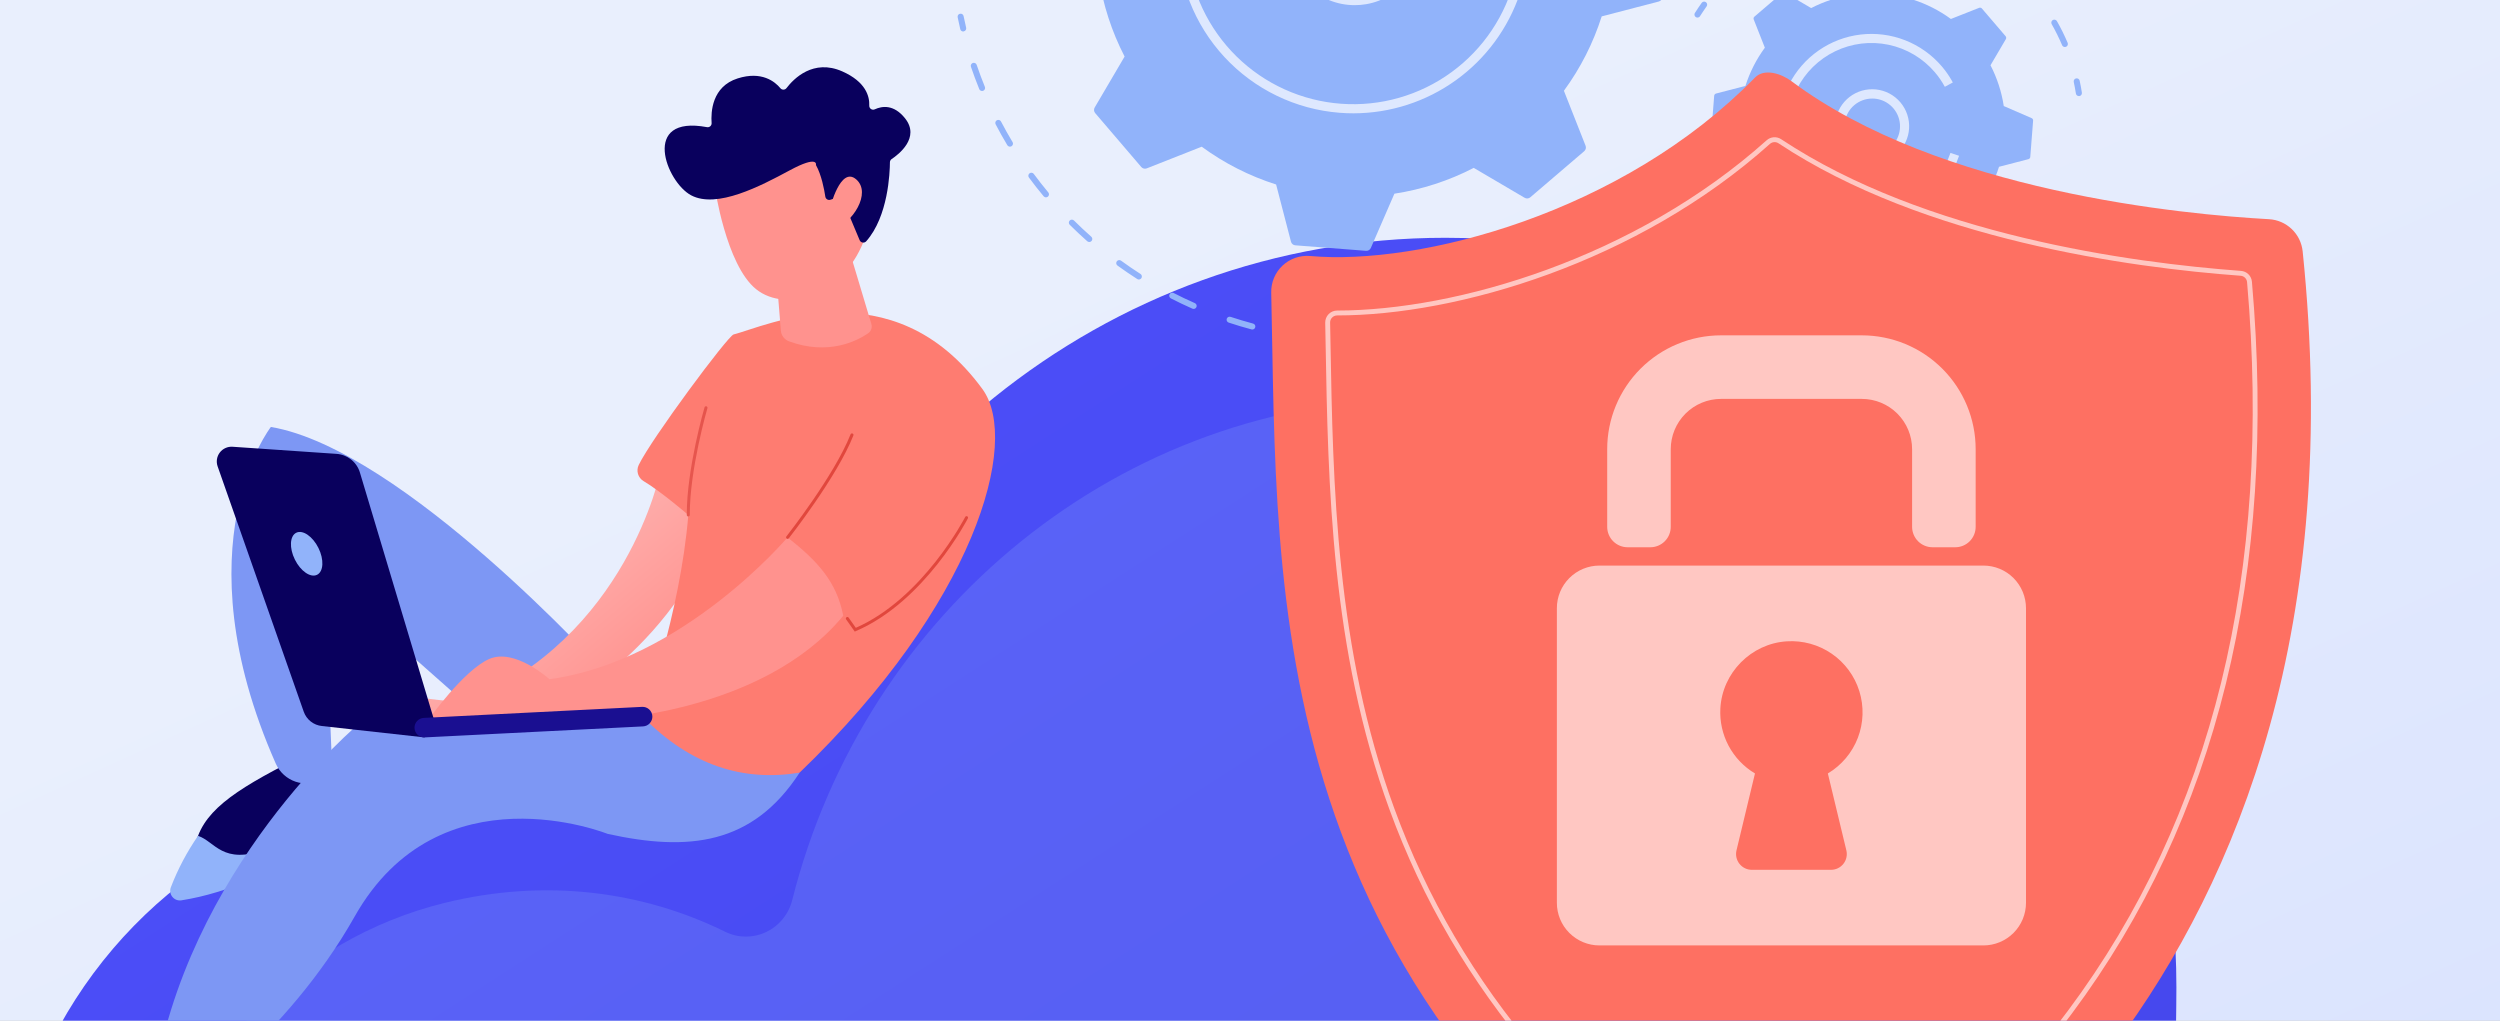 <?xml version="1.0" encoding="UTF-8"?>
<svg xmlns="http://www.w3.org/2000/svg" width="436" height="178" viewBox="0 0 436 178" fill="none">
  <rect x="0" y="0" width="436" height="178" fill="#333333" stroke="none"/>
  <g clip-path="url(#clip0)">
    <rect width="436" height="178" fill="white"></rect>
    <rect width="436" height="178" fill="url(#paint0_linear)"></rect>
    <path d="M2.403 199.745C9.315 170.248 31.913 147.094 60.681 140.011C80.46 135.142 99.437 137.756 115.477 145.652C120.804 148.269 127.118 145.308 128.592 139.449C142.771 83.099 192.671 41.47 252.059 41.47C322.477 41.47 379.563 100.002 379.563 172.204C379.563 174.12 379.525 176.739 379.493 179.255C379.742 184.655 382.041 186.948 385.474 187.523C413.063 190.467 434.745 213.789 435.949 242.553C437.331 275.579 411.113 302.942 378.872 302.942H80.648C29.595 302.93 -10.376 254.293 2.403 199.745Z" fill="url(#paint1_linear)"></path>
    <path opacity="0.21" d="M25.5 210.799C31.671 184.462 51.848 163.789 77.536 157.466C95.196 153.117 112.139 155.451 126.46 162.494C131.209 164.831 136.853 162.181 138.17 156.955C150.83 106.643 195.384 69.474 248.409 69.474C311.284 69.474 362.255 121.735 362.255 186.202C362.255 187.913 362.221 190.251 362.191 192.493C362.414 197.315 364.468 199.361 367.531 199.875C392.166 202.505 411.525 223.327 412.6 249.009C413.833 278.499 390.425 302.93 361.638 302.93H95.362C49.779 302.93 14.089 259.503 25.5 210.799Z" fill="#91B3FA"></path>
    <path d="M298.428 23.544C298.339 23.545 298.251 23.522 298.173 23.479C298.051 23.411 297.96 23.297 297.922 23.162C297.883 23.028 297.9 22.884 297.968 22.761C298.308 22.15 298.638 21.535 298.956 20.915C299.021 20.79 299.132 20.696 299.265 20.654C299.399 20.611 299.544 20.623 299.669 20.687C299.793 20.751 299.887 20.862 299.93 20.996C299.973 21.13 299.961 21.275 299.897 21.399C299.573 22.026 299.238 22.653 298.892 23.28C298.846 23.361 298.778 23.429 298.696 23.476C298.615 23.522 298.522 23.546 298.428 23.544V23.544Z" fill="#91B3FA"></path>
    <path d="M236.715 59.868C236.401 59.868 236.088 59.868 235.774 59.868C235.639 59.861 235.512 59.802 235.42 59.704C235.327 59.605 235.275 59.476 235.275 59.34C235.275 59.205 235.327 59.075 235.42 58.977C235.512 58.879 235.639 58.821 235.774 58.813V58.813C237.139 58.832 238.517 58.813 239.878 58.747C240.018 58.743 240.153 58.793 240.256 58.887C240.36 58.981 240.422 59.111 240.43 59.25C240.436 59.39 240.386 59.527 240.292 59.63C240.198 59.733 240.067 59.795 239.927 59.802C238.875 59.844 237.788 59.868 236.715 59.868ZM229.08 59.459H229.022C227.645 59.302 226.255 59.117 224.895 58.89C224.824 58.882 224.755 58.859 224.693 58.823C224.631 58.788 224.577 58.74 224.534 58.683C224.491 58.625 224.46 58.56 224.443 58.491C224.426 58.421 224.424 58.349 224.436 58.279C224.447 58.208 224.473 58.141 224.512 58.08C224.551 58.02 224.601 57.968 224.66 57.928C224.719 57.888 224.786 57.861 224.856 57.847C224.926 57.834 224.999 57.834 225.069 57.849C226.41 58.074 227.778 58.263 229.143 58.409C229.277 58.424 229.4 58.489 229.488 58.592C229.575 58.694 229.62 58.827 229.613 58.961C229.606 59.096 229.547 59.223 229.45 59.316C229.352 59.409 229.223 59.461 229.088 59.462L229.08 59.459ZM246.615 59.175C246.482 59.173 246.356 59.122 246.259 59.031C246.163 58.94 246.105 58.816 246.095 58.684C246.086 58.552 246.127 58.421 246.209 58.318C246.292 58.214 246.41 58.146 246.541 58.125C247.892 57.936 249.254 57.702 250.589 57.434C250.658 57.417 250.73 57.414 250.801 57.425C250.871 57.436 250.939 57.462 250.999 57.5C251.06 57.538 251.112 57.588 251.152 57.647C251.193 57.706 251.221 57.772 251.235 57.842C251.249 57.912 251.249 57.984 251.234 58.054C251.22 58.124 251.191 58.19 251.15 58.249C251.109 58.307 251.057 58.357 250.996 58.395C250.935 58.433 250.868 58.458 250.797 58.468C249.442 58.741 248.06 58.978 246.689 59.17L246.615 59.175ZM218.409 57.47C218.363 57.47 218.317 57.464 218.272 57.452C216.934 57.096 215.591 56.695 214.28 56.259C214.214 56.237 214.153 56.203 214.101 56.158C214.048 56.112 214.005 56.057 213.974 55.995C213.943 55.934 213.924 55.866 213.919 55.797C213.914 55.728 213.923 55.659 213.944 55.593C213.966 55.527 214 55.466 214.046 55.414C214.091 55.362 214.146 55.319 214.208 55.287C214.27 55.256 214.337 55.238 214.406 55.233C214.475 55.227 214.545 55.236 214.61 55.258C215.905 55.685 217.227 56.082 218.543 56.433C218.666 56.467 218.773 56.544 218.844 56.65C218.914 56.756 218.944 56.884 218.928 57.01C218.911 57.137 218.85 57.253 218.754 57.337C218.659 57.422 218.536 57.469 218.409 57.47V57.47ZM257.205 56.843C257.078 56.844 256.956 56.798 256.86 56.716C256.764 56.634 256.701 56.52 256.682 56.395C256.663 56.27 256.689 56.142 256.756 56.035C256.824 55.928 256.927 55.848 257.048 55.811C258.356 55.416 259.665 54.976 260.942 54.505C261.072 54.463 261.214 54.472 261.337 54.532C261.46 54.591 261.555 54.696 261.603 54.824C261.65 54.953 261.646 55.095 261.591 55.22C261.535 55.345 261.434 55.444 261.307 55.496C260.011 55.966 258.681 56.419 257.355 56.822C257.308 56.833 257.26 56.839 257.211 56.837L257.205 56.843ZM208.173 53.877C208.1 53.877 208.027 53.862 207.96 53.833C206.692 53.274 205.426 52.671 204.199 52.041C204.074 51.977 203.98 51.866 203.937 51.732C203.894 51.599 203.906 51.454 203.97 51.329C204.034 51.205 204.145 51.11 204.279 51.068C204.412 51.025 204.557 51.036 204.682 51.1C205.89 51.727 207.137 52.315 208.386 52.865C208.497 52.914 208.587 52.999 208.642 53.107C208.697 53.215 208.713 53.338 208.689 53.456C208.664 53.575 208.599 53.681 208.505 53.757C208.411 53.834 208.294 53.875 208.173 53.876V53.877ZM267.315 52.904C267.196 52.904 267.08 52.863 266.987 52.788C266.894 52.714 266.829 52.61 266.803 52.493C266.776 52.377 266.79 52.255 266.841 52.148C266.893 52.04 266.979 51.953 267.086 51.901C268.313 51.31 269.539 50.674 270.731 50.01C270.854 49.942 270.998 49.925 271.133 49.963C271.267 50.002 271.381 50.092 271.45 50.214C271.518 50.337 271.535 50.481 271.496 50.616C271.458 50.751 271.368 50.865 271.245 50.933C270.034 51.606 268.79 52.252 267.542 52.852C267.473 52.884 267.397 52.899 267.321 52.898L267.315 52.904ZM198.617 48.748C198.516 48.749 198.417 48.719 198.332 48.664C197.168 47.918 196.01 47.127 194.885 46.313C194.829 46.272 194.781 46.22 194.745 46.161C194.709 46.101 194.685 46.035 194.675 45.967C194.664 45.898 194.667 45.828 194.684 45.76C194.7 45.693 194.73 45.629 194.771 45.573C194.812 45.517 194.864 45.469 194.924 45.433C194.983 45.397 195.049 45.373 195.118 45.363C195.187 45.352 195.257 45.355 195.324 45.372C195.392 45.388 195.456 45.418 195.512 45.459C196.608 46.261 197.751 47.04 198.899 47.777C198.995 47.839 199.068 47.93 199.108 48.036C199.147 48.143 199.151 48.26 199.119 48.369C199.087 48.478 199.021 48.574 198.93 48.642C198.839 48.711 198.728 48.748 198.614 48.748H198.617ZM276.697 47.451C276.584 47.451 276.475 47.415 276.384 47.348C276.293 47.282 276.226 47.188 276.193 47.08C276.159 46.973 276.161 46.858 276.197 46.751C276.234 46.645 276.303 46.553 276.396 46.489C277.518 45.715 278.634 44.897 279.709 44.058C279.818 43.971 279.958 43.931 280.098 43.946C280.237 43.962 280.365 44.032 280.452 44.142C280.54 44.252 280.58 44.392 280.564 44.531C280.548 44.671 280.478 44.798 280.368 44.886C279.271 45.736 278.146 46.567 277.007 47.354C276.917 47.414 276.811 47.446 276.703 47.445L276.697 47.451ZM189.968 42.206C189.839 42.206 189.715 42.159 189.618 42.074C188.585 41.159 187.564 40.194 186.58 39.222C186.526 39.175 186.484 39.116 186.454 39.051C186.424 38.986 186.407 38.916 186.405 38.844C186.403 38.773 186.416 38.702 186.442 38.635C186.469 38.569 186.509 38.508 186.559 38.458C186.61 38.407 186.67 38.367 186.736 38.34C186.803 38.314 186.874 38.301 186.945 38.302C187.017 38.304 187.087 38.32 187.152 38.35C187.217 38.379 187.276 38.422 187.324 38.475C188.292 39.437 189.3 40.384 190.319 41.283C190.399 41.354 190.455 41.448 190.481 41.552C190.506 41.656 190.5 41.766 190.461 41.866C190.423 41.966 190.356 42.052 190.268 42.113C190.179 42.174 190.075 42.206 189.968 42.206V42.206ZM285.137 40.623C285.031 40.624 284.927 40.592 284.84 40.533C284.752 40.473 284.684 40.389 284.645 40.291C284.606 40.193 284.597 40.085 284.62 39.981C284.643 39.878 284.696 39.784 284.773 39.711C285.767 38.771 286.744 37.798 287.678 36.809C287.776 36.714 287.906 36.66 288.043 36.659C288.179 36.657 288.311 36.709 288.41 36.803C288.509 36.896 288.568 37.024 288.575 37.161C288.582 37.297 288.536 37.43 288.446 37.533C287.497 38.538 286.505 39.528 285.499 40.479C285.401 40.568 285.274 40.617 285.143 40.617L285.137 40.623ZM182.413 34.418C182.335 34.418 182.259 34.401 182.189 34.367C182.119 34.334 182.057 34.286 182.007 34.227C181.123 33.166 180.258 32.063 179.434 30.949C179.356 30.836 179.326 30.697 179.348 30.562C179.371 30.427 179.445 30.306 179.556 30.225C179.666 30.143 179.803 30.108 179.939 30.126C180.075 30.144 180.198 30.214 180.283 30.322C181.095 31.419 181.948 32.506 182.819 33.553C182.883 33.63 182.923 33.724 182.936 33.823C182.949 33.923 182.933 34.024 182.89 34.114C182.848 34.205 182.78 34.282 182.696 34.335C182.611 34.389 182.513 34.418 182.413 34.418V34.418ZM292.437 32.6C292.32 32.601 292.207 32.561 292.115 32.489C292.06 32.447 292.014 32.394 291.98 32.333C291.945 32.273 291.923 32.206 291.915 32.138C291.906 32.069 291.911 31.999 291.93 31.932C291.948 31.865 291.98 31.803 292.022 31.748C292.862 30.668 293.678 29.554 294.448 28.437C294.53 28.329 294.65 28.257 294.784 28.235C294.918 28.214 295.055 28.244 295.167 28.321C295.279 28.398 295.357 28.515 295.385 28.647C295.413 28.78 295.389 28.918 295.318 29.034C294.534 30.17 293.708 31.301 292.854 32.397C292.805 32.458 292.742 32.508 292.671 32.542C292.6 32.576 292.522 32.594 292.444 32.594L292.437 32.6ZM176.128 25.574C176.036 25.574 175.947 25.55 175.867 25.505C175.788 25.46 175.722 25.395 175.675 25.317C174.96 24.126 174.274 22.904 173.638 21.681C173.573 21.557 173.561 21.412 173.603 21.278C173.646 21.144 173.739 21.032 173.864 20.968C173.989 20.903 174.134 20.89 174.268 20.933C174.402 20.976 174.513 21.069 174.578 21.194C175.205 22.396 175.883 23.601 176.587 24.775C176.635 24.855 176.661 24.946 176.663 25.039C176.664 25.133 176.641 25.225 176.595 25.306C176.549 25.388 176.482 25.455 176.401 25.502C176.321 25.549 176.229 25.574 176.136 25.574H176.128ZM171.27 15.868C171.165 15.868 171.062 15.836 170.975 15.777C170.888 15.718 170.82 15.635 170.781 15.537C170.259 14.252 169.77 12.939 169.327 11.632C169.288 11.501 169.301 11.36 169.364 11.238C169.426 11.117 169.534 11.024 169.663 10.98C169.793 10.937 169.935 10.945 170.058 11.003C170.182 11.062 170.278 11.166 170.327 11.294C170.762 12.58 171.245 13.875 171.759 15.141C171.791 15.221 171.804 15.308 171.795 15.394C171.786 15.48 171.756 15.562 171.708 15.634C171.66 15.706 171.594 15.765 171.518 15.806C171.442 15.846 171.357 15.868 171.27 15.868V15.868Z" fill="#91B3FA"></path>
    <path d="M167.984 5.494C167.865 5.494 167.75 5.454 167.656 5.381C167.563 5.307 167.497 5.204 167.47 5.088C167.309 4.397 167.158 3.705 167.015 3.012C166.988 2.875 167.015 2.733 167.092 2.616C167.17 2.5 167.29 2.419 167.427 2.391C167.564 2.363 167.706 2.391 167.823 2.468C167.939 2.545 168.02 2.665 168.048 2.802C168.187 3.485 168.337 4.164 168.498 4.839C168.527 4.974 168.502 5.115 168.429 5.233C168.355 5.35 168.239 5.433 168.104 5.466C168.065 5.479 168.025 5.489 167.984 5.494Z" fill="#91B3FA"></path>
    <path d="M290.897 -12.821C290.911 -12.997 290.87 -13.173 290.779 -13.324C290.687 -13.475 290.551 -13.594 290.389 -13.664L280.933 -17.773C280.194 -22.6 278.673 -27.274 276.429 -31.611L281.649 -40.496C281.738 -40.648 281.777 -40.824 281.762 -41C281.746 -41.175 281.676 -41.342 281.561 -41.475L273.522 -50.877C273.408 -51.011 273.254 -51.106 273.083 -51.149C272.912 -51.191 272.732 -51.179 272.568 -51.114L262.975 -47.331C259.038 -50.22 254.656 -52.447 250.001 -53.924L247.408 -63.903C247.363 -64.072 247.266 -64.224 247.131 -64.336C246.996 -64.448 246.829 -64.516 246.654 -64.529L234.323 -65.49C234.148 -65.504 233.972 -65.462 233.821 -65.371C233.67 -65.281 233.551 -65.145 233.48 -64.984L229.372 -55.527C224.546 -54.787 219.872 -53.266 215.535 -51.023L206.65 -56.243C206.498 -56.332 206.321 -56.371 206.146 -56.355C205.97 -56.34 205.803 -56.27 205.669 -56.155L196.267 -48.116C196.133 -48.002 196.037 -47.848 195.995 -47.677C195.952 -47.505 195.964 -47.325 196.029 -47.16L199.824 -37.58C196.936 -33.643 194.71 -29.261 193.233 -24.607L183.253 -22.013C183.083 -21.968 182.932 -21.87 182.82 -21.735C182.707 -21.6 182.64 -21.433 182.626 -21.258L181.666 -8.929C181.652 -8.753 181.693 -8.577 181.784 -8.426C181.875 -8.275 182.011 -8.156 182.173 -8.086L191.63 -3.977C192.369 0.85 193.89 5.524 196.132 9.861L190.914 18.746C190.825 18.898 190.785 19.074 190.8 19.25C190.816 19.425 190.886 19.592 191 19.726L199.041 29.128C199.155 29.262 199.309 29.357 199.48 29.399C199.651 29.441 199.831 29.429 199.995 29.364L209.58 25.585C213.518 28.473 217.9 30.699 222.554 32.177L225.149 42.156C225.193 42.326 225.29 42.477 225.425 42.59C225.56 42.702 225.727 42.77 225.902 42.783L238.233 43.743C238.409 43.757 238.584 43.716 238.736 43.625C238.887 43.534 239.006 43.399 239.076 43.237L243.183 33.78C248.01 33.042 252.683 31.522 257.02 29.278L265.905 34.498C266.057 34.587 266.233 34.626 266.409 34.61C266.584 34.594 266.75 34.525 266.884 34.41L276.286 26.371C276.42 26.257 276.515 26.103 276.558 25.932C276.6 25.761 276.589 25.581 276.525 25.417L272.745 15.83C275.632 11.892 277.858 7.511 279.336 2.857L289.3 0.263C289.47 0.218 289.622 0.121 289.734 -0.015C289.846 -0.15 289.914 -0.317 289.927 -0.492L290.897 -12.821Z" fill="#91B3FA"></path>
    <path opacity="0.7" d="M236.251 0.901C233.21 0.898 230.288 -0.279 228.094 -2.385C225.901 -4.491 224.605 -7.362 224.478 -10.4C224.351 -13.439 225.402 -16.408 227.412 -18.69C229.422 -20.972 232.235 -22.389 235.265 -22.646C238.295 -22.904 241.307 -21.981 243.673 -20.07C246.038 -18.16 247.575 -15.41 247.962 -12.394C248.349 -9.378 247.556 -6.329 245.748 -3.884C243.941 -1.438 241.259 0.215 238.263 0.73C237.598 0.844 236.925 0.901 236.251 0.901V0.901ZM236.298 -21.068C235.714 -21.068 235.132 -21.018 234.557 -20.919C232.232 -20.521 230.118 -19.329 228.574 -17.547C227.029 -15.764 226.151 -13.501 226.089 -11.143C226.026 -8.786 226.783 -6.479 228.23 -4.617C229.677 -2.755 231.725 -1.453 234.025 -0.931C236.326 -0.41 238.735 -0.702 240.844 -1.759C242.953 -2.815 244.63 -4.57 245.589 -6.724C246.549 -8.878 246.732 -11.299 246.108 -13.573C245.483 -15.847 244.089 -17.834 242.163 -19.196C240.45 -20.414 238.4 -21.069 236.298 -21.068V-21.068Z" fill="white"></path>
    <path opacity="0.7" d="M236.064 19.763C235.256 19.763 234.447 19.732 233.635 19.669C225.954 19.07 218.781 15.599 213.544 9.948C208.307 4.297 205.391 -3.119 205.377 -10.823C205.377 -11.63 205.409 -12.44 205.473 -13.254C205.995 -19.845 208.635 -26.091 212.999 -31.059C217.363 -36.026 223.216 -39.45 229.685 -40.817C236.154 -42.185 242.892 -41.424 248.893 -38.647C254.894 -35.871 259.836 -31.228 262.982 -25.412L261.59 -24.66C260.606 -26.479 259.431 -28.188 258.086 -29.759C254.351 -34.124 249.405 -37.284 243.874 -38.838C238.343 -40.393 232.476 -40.272 227.013 -38.493C221.55 -36.713 216.738 -33.353 213.185 -28.839C209.631 -24.324 207.496 -18.858 207.049 -13.13C206.989 -12.359 206.96 -11.591 206.96 -10.826C206.973 -3.938 209.434 2.721 213.901 7.963C218.369 13.206 224.554 16.691 231.353 17.796C238.152 18.902 245.122 17.556 251.021 13.999C256.92 10.442 261.363 4.906 263.558 -1.623L265.06 -1.12C263.017 4.954 259.122 10.235 253.922 13.981C248.722 17.727 242.479 19.749 236.07 19.763H236.064Z" fill="white"></path>
    <path d="M357.935 40.862C357.842 40.861 357.751 40.836 357.671 40.789C357.591 40.743 357.524 40.675 357.478 40.595C357.432 40.514 357.408 40.422 357.409 40.33C357.41 40.237 357.435 40.146 357.482 40.066C357.836 39.467 358.176 38.856 358.49 38.248C358.522 38.186 358.565 38.131 358.618 38.086C358.671 38.041 358.733 38.008 358.799 37.986C358.865 37.965 358.934 37.957 359.004 37.963C359.073 37.969 359.14 37.988 359.202 38.02C359.264 38.052 359.319 38.095 359.363 38.148C359.408 38.201 359.442 38.263 359.463 38.329C359.485 38.395 359.493 38.465 359.487 38.534C359.481 38.603 359.462 38.67 359.43 38.732C359.107 39.359 358.759 39.986 358.393 40.603C358.346 40.683 358.279 40.749 358.199 40.794C358.118 40.84 358.027 40.863 357.935 40.862V40.862Z" fill="#91B3FA"></path>
    <path d="M323.884 58.519H323.842C322.408 58.405 320.982 58.209 319.57 57.931C319.437 57.9 319.32 57.819 319.245 57.704C319.171 57.589 319.144 57.449 319.17 57.314C319.197 57.18 319.275 57.061 319.387 56.983C319.5 56.904 319.639 56.873 319.774 56.895C321.145 57.166 322.531 57.357 323.925 57.467C324.058 57.481 324.181 57.545 324.269 57.647C324.356 57.748 324.402 57.879 324.397 58.013C324.392 58.147 324.336 58.273 324.241 58.368C324.146 58.462 324.018 58.516 323.884 58.52V58.519ZM330.779 58.407C330.644 58.407 330.514 58.356 330.416 58.263C330.318 58.17 330.259 58.043 330.251 57.908C330.244 57.773 330.288 57.641 330.376 57.538C330.463 57.435 330.587 57.369 330.721 57.354C332.111 57.199 333.49 56.963 334.852 56.648C334.919 56.632 334.989 56.63 335.057 56.641C335.125 56.652 335.191 56.677 335.25 56.714C335.308 56.75 335.359 56.798 335.399 56.854C335.44 56.911 335.468 56.974 335.484 57.042C335.5 57.109 335.502 57.179 335.491 57.247C335.479 57.315 335.455 57.381 335.418 57.44C335.381 57.498 335.334 57.549 335.277 57.589C335.221 57.63 335.157 57.658 335.09 57.674C333.688 57.999 332.269 58.243 330.839 58.404L330.779 58.407ZM313.055 55.963C312.987 55.963 312.919 55.95 312.856 55.925C311.523 55.383 310.223 54.763 308.963 54.068C308.903 54.035 308.849 53.99 308.806 53.936C308.763 53.882 308.731 53.82 308.711 53.754C308.692 53.687 308.686 53.618 308.694 53.549C308.701 53.48 308.722 53.414 308.756 53.353C308.789 53.292 308.834 53.239 308.888 53.196C308.942 53.153 309.004 53.12 309.07 53.101C309.137 53.082 309.206 53.076 309.275 53.083C309.344 53.091 309.41 53.112 309.471 53.145C310.696 53.819 311.959 54.421 313.254 54.947C313.368 54.993 313.462 55.077 313.521 55.185C313.579 55.292 313.599 55.417 313.575 55.538C313.551 55.658 313.487 55.766 313.392 55.844C313.297 55.922 313.177 55.964 313.055 55.963V55.963ZM341.515 55.493C341.394 55.492 341.277 55.451 341.184 55.375C341.09 55.299 341.025 55.193 341 55.075C340.975 54.957 340.99 54.834 341.045 54.727C341.099 54.619 341.189 54.533 341.298 54.484C342.575 53.913 343.816 53.268 345.017 52.551C345.137 52.488 345.276 52.473 345.406 52.509C345.537 52.546 345.648 52.631 345.718 52.747C345.787 52.864 345.809 53.002 345.779 53.134C345.75 53.266 345.67 53.382 345.558 53.457C344.321 54.195 343.043 54.859 341.729 55.447C341.663 55.475 341.592 55.49 341.519 55.49L341.515 55.493ZM303.523 50.242C303.399 50.241 303.28 50.198 303.186 50.119C302.081 49.197 301.032 48.212 300.042 47.167C299.946 47.066 299.894 46.93 299.898 46.791C299.901 46.651 299.96 46.518 300.062 46.422C300.163 46.326 300.299 46.274 300.438 46.278C300.578 46.281 300.711 46.34 300.807 46.442C301.769 47.456 302.789 48.413 303.861 49.309C303.947 49.378 304.009 49.472 304.039 49.578C304.069 49.684 304.065 49.797 304.028 49.9C303.991 50.004 303.922 50.093 303.831 50.156C303.741 50.218 303.633 50.251 303.523 50.249V50.242ZM350.846 49.446C350.739 49.446 350.635 49.413 350.547 49.353C350.459 49.292 350.391 49.207 350.353 49.107C350.315 49.007 350.308 48.898 350.334 48.794C350.359 48.69 350.415 48.597 350.495 48.526L350.809 48.245C351.738 47.397 352.623 46.501 353.46 45.561C353.555 45.467 353.683 45.413 353.817 45.41C353.951 45.406 354.081 45.454 354.181 45.543C354.281 45.633 354.343 45.757 354.354 45.89C354.366 46.023 354.326 46.156 354.243 46.261C353.382 47.229 352.472 48.152 351.515 49.026L351.202 49.312C351.106 49.397 350.982 49.443 350.854 49.443L350.846 49.446ZM296.165 41.899C296.077 41.899 295.99 41.877 295.912 41.835C295.834 41.792 295.768 41.731 295.72 41.656C294.944 40.445 294.24 39.189 293.611 37.895C293.581 37.833 293.564 37.765 293.559 37.696C293.555 37.627 293.565 37.558 293.588 37.493C293.61 37.427 293.646 37.367 293.692 37.316C293.738 37.264 293.793 37.222 293.856 37.192C293.918 37.161 293.986 37.144 294.055 37.14C294.124 37.136 294.193 37.145 294.258 37.168C294.323 37.191 294.384 37.226 294.435 37.272C294.487 37.318 294.529 37.374 294.559 37.436C295.171 38.693 295.856 39.913 296.609 41.09C296.66 41.17 296.689 41.262 296.693 41.356C296.696 41.451 296.674 41.545 296.628 41.628C296.583 41.711 296.516 41.78 296.435 41.829C296.353 41.877 296.26 41.902 296.165 41.902V41.899Z" fill="#91B3FA"></path>
    <path d="M291.685 31.696C291.568 31.696 291.455 31.657 291.363 31.586C291.271 31.515 291.205 31.415 291.176 31.303C290.994 30.618 290.829 29.916 290.688 29.22C290.675 29.152 290.674 29.083 290.687 29.015C290.701 28.947 290.727 28.882 290.765 28.824C290.803 28.767 290.853 28.717 290.91 28.678C290.967 28.64 291.032 28.613 291.1 28.599C291.167 28.585 291.237 28.585 291.305 28.598C291.373 28.611 291.438 28.638 291.495 28.676C291.553 28.714 291.603 28.763 291.641 28.821C291.68 28.878 291.707 28.942 291.721 29.01C291.859 29.686 292.019 30.366 292.191 31.033C292.226 31.169 292.206 31.312 292.136 31.433C292.066 31.554 291.95 31.642 291.815 31.677C291.773 31.689 291.729 31.696 291.685 31.696V31.696Z" fill="#91B3FA"></path>
    <path d="M296.038 3.066C295.944 3.065 295.852 3.039 295.771 2.991C295.69 2.943 295.624 2.875 295.578 2.792C295.533 2.71 295.51 2.617 295.513 2.522C295.516 2.428 295.543 2.337 295.593 2.257C295.971 1.655 296.377 1.058 296.786 0.48C296.87 0.374 296.992 0.304 297.126 0.285C297.26 0.265 297.397 0.299 297.507 0.377C297.617 0.456 297.693 0.574 297.719 0.708C297.744 0.841 297.718 0.979 297.645 1.093C297.243 1.654 296.861 2.235 296.485 2.816C296.438 2.893 296.372 2.955 296.294 2.999C296.216 3.043 296.128 3.065 296.038 3.066Z" fill="#91B3FA"></path>
    <path d="M360.116 8.196C360.013 8.197 359.912 8.168 359.826 8.112C359.739 8.056 359.671 7.976 359.63 7.882C359.092 6.617 358.481 5.384 357.801 4.189C357.74 4.068 357.728 3.928 357.767 3.799C357.806 3.669 357.894 3.559 358.011 3.492C358.129 3.425 358.268 3.406 358.4 3.439C358.531 3.471 358.645 3.553 358.718 3.667C359.418 4.897 360.045 6.167 360.598 7.47C360.653 7.599 360.654 7.745 360.601 7.874C360.548 8.004 360.447 8.108 360.318 8.163C360.253 8.187 360.184 8.198 360.116 8.196ZM354.358 -1.111C354.282 -1.111 354.207 -1.127 354.137 -1.159C354.068 -1.191 354.007 -1.238 353.957 -1.296C353.688 -1.609 353.412 -1.922 353.13 -2.236C352.486 -2.942 351.807 -3.629 351.112 -4.273C351.058 -4.319 351.014 -4.376 350.983 -4.44C350.952 -4.504 350.934 -4.573 350.93 -4.644C350.927 -4.715 350.937 -4.786 350.962 -4.853C350.986 -4.919 351.024 -4.98 351.072 -5.032C351.121 -5.084 351.179 -5.126 351.244 -5.154C351.309 -5.183 351.379 -5.199 351.45 -5.2C351.521 -5.201 351.591 -5.187 351.657 -5.161C351.723 -5.134 351.782 -5.094 351.832 -5.044C352.548 -4.373 353.243 -3.665 353.909 -2.939C354.2 -2.626 354.484 -2.304 354.761 -1.974C354.827 -1.897 354.869 -1.803 354.883 -1.703C354.897 -1.603 354.882 -1.501 354.84 -1.41C354.797 -1.318 354.729 -1.24 354.644 -1.186C354.559 -1.132 354.459 -1.104 354.358 -1.104V-1.111ZM301.657 -3.817C301.551 -3.817 301.449 -3.849 301.362 -3.908C301.275 -3.967 301.208 -4.051 301.169 -4.149C301.13 -4.246 301.121 -4.354 301.143 -4.456C301.165 -4.559 301.217 -4.653 301.293 -4.726C301.502 -4.929 301.718 -5.131 301.94 -5.331C302.766 -6.083 303.633 -6.807 304.52 -7.479C304.574 -7.525 304.638 -7.56 304.706 -7.581C304.775 -7.602 304.847 -7.609 304.919 -7.601C304.99 -7.593 305.059 -7.571 305.121 -7.536C305.184 -7.501 305.238 -7.453 305.282 -7.396C305.325 -7.339 305.356 -7.273 305.374 -7.203C305.391 -7.134 305.394 -7.061 305.382 -6.991C305.371 -6.92 305.345 -6.852 305.306 -6.792C305.267 -6.731 305.217 -6.679 305.157 -6.639C304.297 -5.986 303.452 -5.282 302.65 -4.552C302.439 -4.357 302.227 -4.16 302.023 -3.963C301.924 -3.869 301.793 -3.816 301.657 -3.817V-3.817ZM346.1 -8.291C346 -8.291 345.903 -8.319 345.818 -8.372C344.656 -9.106 343.453 -9.772 342.214 -10.367C342.093 -10.431 342.001 -10.539 341.958 -10.669C341.915 -10.799 341.924 -10.94 341.984 -11.063C342.043 -11.187 342.148 -11.282 342.276 -11.33C342.405 -11.377 342.546 -11.373 342.672 -11.318C343.947 -10.705 345.186 -10.02 346.382 -9.264C346.48 -9.203 346.554 -9.112 346.595 -9.005C346.636 -8.898 346.641 -8.781 346.609 -8.671C346.577 -8.561 346.51 -8.464 346.418 -8.395C346.327 -8.327 346.215 -8.29 346.1 -8.291V-8.291ZM310.612 -10.116C310.493 -10.116 310.378 -10.157 310.285 -10.23C310.192 -10.304 310.126 -10.407 310.099 -10.523C310.072 -10.638 310.084 -10.76 310.134 -10.867C310.184 -10.975 310.269 -11.063 310.375 -11.116C311.643 -11.745 312.946 -12.3 314.277 -12.78C314.408 -12.823 314.55 -12.813 314.674 -12.753C314.798 -12.693 314.893 -12.587 314.939 -12.457C314.986 -12.328 314.98 -12.185 314.923 -12.06C314.866 -11.935 314.763 -11.837 314.635 -11.787C313.341 -11.321 312.074 -10.781 310.842 -10.169C310.771 -10.134 310.692 -10.116 310.612 -10.116ZM336.078 -12.669C336.032 -12.669 335.986 -12.675 335.941 -12.688C334.613 -13.04 333.265 -13.315 331.905 -13.514C331.836 -13.524 331.77 -13.547 331.71 -13.582C331.651 -13.618 331.599 -13.665 331.557 -13.72C331.516 -13.776 331.486 -13.839 331.469 -13.906C331.452 -13.974 331.448 -14.043 331.458 -14.112C331.467 -14.181 331.49 -14.247 331.525 -14.307C331.56 -14.367 331.607 -14.419 331.662 -14.461C331.718 -14.502 331.782 -14.532 331.849 -14.549C331.916 -14.565 331.987 -14.568 332.055 -14.557C333.456 -14.354 334.844 -14.07 336.212 -13.708C336.337 -13.675 336.445 -13.599 336.517 -13.492C336.588 -13.386 336.619 -13.257 336.602 -13.129C336.586 -13.002 336.523 -12.885 336.427 -12.8C336.33 -12.715 336.206 -12.669 336.078 -12.669V-12.669ZM321.034 -13.441C320.903 -13.444 320.777 -13.495 320.681 -13.585C320.585 -13.675 320.527 -13.797 320.517 -13.928C320.506 -14.06 320.545 -14.19 320.626 -14.294C320.707 -14.397 320.823 -14.467 320.953 -14.49C322.351 -14.71 323.76 -14.851 325.174 -14.911C325.245 -14.917 325.316 -14.908 325.383 -14.885C325.45 -14.863 325.512 -14.827 325.565 -14.78C325.618 -14.733 325.661 -14.676 325.692 -14.612C325.722 -14.548 325.739 -14.478 325.742 -14.408C325.745 -14.337 325.734 -14.266 325.709 -14.2C325.684 -14.133 325.647 -14.073 325.598 -14.021C325.549 -13.97 325.49 -13.929 325.426 -13.901C325.361 -13.872 325.291 -13.857 325.22 -13.857C323.846 -13.799 322.476 -13.662 321.117 -13.448C321.089 -13.442 321.061 -13.439 321.033 -13.438L321.034 -13.441Z" fill="#91B3FA"></path>
    <path d="M362.557 16.758C362.431 16.758 362.31 16.712 362.214 16.631C362.119 16.549 362.056 16.436 362.037 16.311C361.93 15.63 361.801 14.942 361.657 14.274C361.635 14.141 361.666 14.004 361.742 13.892C361.818 13.78 361.935 13.701 362.067 13.673C362.199 13.644 362.338 13.668 362.453 13.738C362.569 13.809 362.653 13.921 362.688 14.052C362.845 14.746 362.969 15.462 363.079 16.155C363.089 16.223 363.086 16.293 363.07 16.361C363.054 16.428 363.024 16.492 362.983 16.548C362.942 16.604 362.891 16.651 362.832 16.687C362.773 16.723 362.707 16.747 362.638 16.758C362.611 16.76 362.584 16.76 362.557 16.758V16.758Z" fill="#91B3FA"></path>
    <path d="M354.575 21.036C354.582 20.945 354.56 20.855 354.514 20.777C354.467 20.7 354.397 20.638 354.314 20.602L349.456 18.493C349.077 16.013 348.296 13.611 347.143 11.383L349.824 6.82C349.87 6.742 349.89 6.651 349.882 6.561C349.874 6.471 349.838 6.386 349.779 6.317L345.65 1.489C345.591 1.42 345.512 1.371 345.424 1.349C345.336 1.327 345.243 1.333 345.159 1.367L340.236 3.308C338.213 1.825 335.962 0.681 333.571 -0.078L332.239 -5.204C332.217 -5.292 332.167 -5.37 332.097 -5.428C332.027 -5.487 331.941 -5.521 331.851 -5.528L325.517 -6.022C325.427 -6.029 325.336 -6.008 325.259 -5.961C325.181 -5.914 325.12 -5.845 325.084 -5.761L322.973 -0.904C320.494 -0.523 318.094 0.258 315.866 1.409L311.301 -1.272C311.223 -1.318 311.132 -1.338 311.042 -1.33C310.952 -1.321 310.867 -1.285 310.798 -1.227L305.97 2.903C305.901 2.961 305.853 3.04 305.831 3.128C305.809 3.216 305.816 3.309 305.849 3.393L307.791 8.318C306.307 10.34 305.163 12.591 304.404 14.981L299.277 16.314C299.19 16.338 299.112 16.387 299.054 16.457C298.996 16.526 298.96 16.611 298.953 16.702L298.459 23.035C298.452 23.126 298.474 23.216 298.521 23.294C298.568 23.371 298.638 23.432 298.721 23.468L303.579 25.579C303.957 28.058 304.739 30.459 305.892 32.687L303.21 37.251C303.164 37.329 303.144 37.42 303.152 37.51C303.16 37.6 303.195 37.685 303.254 37.754L307.385 42.582C307.444 42.651 307.523 42.7 307.611 42.721C307.699 42.743 307.791 42.737 307.875 42.705L312.799 40.763C314.822 42.246 317.073 43.389 319.463 44.149L320.797 49.273C320.82 49.361 320.87 49.44 320.939 49.498C321.009 49.556 321.095 49.591 321.186 49.598L327.519 50.091C327.61 50.098 327.7 50.077 327.777 50.03C327.855 49.984 327.916 49.914 327.952 49.831L330.063 44.974C332.542 44.593 334.943 43.812 337.171 42.659L341.735 45.34C341.813 45.386 341.904 45.407 341.994 45.399C342.084 45.391 342.169 45.355 342.238 45.296L347.066 41.166C347.135 41.107 347.184 41.028 347.206 40.94C347.227 40.852 347.221 40.759 347.187 40.675L345.242 35.753C346.726 33.731 347.87 31.48 348.629 29.089L353.756 27.757C353.843 27.734 353.921 27.684 353.979 27.615C354.037 27.545 354.073 27.46 354.08 27.37L354.575 21.036Z" fill="#91B3FA"></path>
    <path opacity="0.7" d="M326.503 28.47C324.84 28.47 323.24 27.828 322.039 26.677C320.837 25.526 320.127 23.955 320.056 22.293C319.985 20.631 320.558 19.005 321.657 17.756C322.755 16.506 324.294 15.73 325.952 15.588C327.609 15.445 329.258 15.949 330.553 16.993C331.848 18.038 332.69 19.542 332.903 21.192C333.116 22.842 332.683 24.51 331.695 25.849C330.707 27.188 329.24 28.093 327.6 28.376C327.238 28.438 326.871 28.47 326.503 28.47V28.47ZM326.524 17.187C325.367 17.187 324.249 17.599 323.37 18.351C322.492 19.103 321.911 20.145 321.733 21.287C321.555 22.43 321.792 23.599 322.4 24.582C323.009 25.565 323.949 26.299 325.051 26.649C326.153 27 327.344 26.945 328.409 26.495C329.474 26.044 330.342 25.228 330.858 24.192C331.373 23.157 331.502 21.972 331.219 20.851C330.937 19.729 330.263 18.745 329.319 18.078V18.078C328.503 17.497 327.526 17.186 326.524 17.187Z" fill="white"></path>
    <path opacity="0.7" d="M326.408 38.159C325.984 38.159 325.557 38.143 325.13 38.108C322.486 37.903 319.935 37.048 317.701 35.62C315.466 34.193 313.619 32.236 312.322 29.924C311.024 27.612 310.317 25.016 310.263 22.365C310.209 19.714 310.809 17.091 312.011 14.728C313.213 12.365 314.979 10.334 317.153 8.817C319.327 7.299 321.842 6.341 324.475 6.027C327.107 5.714 329.777 6.054 332.246 7.019C334.716 7.984 336.909 9.542 338.633 11.557C338.678 11.609 338.724 11.662 338.767 11.714C339.393 12.463 339.949 13.269 340.428 14.119V14.129L340.45 14.166C340.461 14.188 340.474 14.21 340.486 14.232L340.507 14.268L340.569 14.384L339.178 15.136C338.685 14.226 338.097 13.37 337.424 12.583C335.338 10.144 332.502 8.464 329.36 7.806C326.219 7.147 322.947 7.546 320.056 8.942C317.166 10.337 314.818 12.65 313.38 15.52C311.941 18.39 311.493 21.655 312.105 24.806C312.717 27.957 314.354 30.818 316.762 32.94C319.17 35.063 322.213 36.33 325.416 36.542C328.619 36.754 331.802 35.9 334.469 34.113C337.136 32.327 339.137 29.707 340.159 26.665L341.662 27.168C340.585 30.364 338.535 33.143 335.798 35.114C333.061 37.085 329.775 38.149 326.402 38.157L326.408 38.159Z" fill="white"></path>
    <path d="M223.68 46.313C224.323 45.711 225.086 45.251 225.919 44.965C226.752 44.678 227.637 44.57 228.514 44.649C247.502 46.357 282.929 37.21 306.081 13.52C307.689 11.875 310.626 12.805 312.462 14.181C338.213 33.427 380.896 37.412 395.713 38.227C397.197 38.311 398.603 38.92 399.679 39.947C400.754 40.973 401.429 42.349 401.583 43.828C415.059 173.974 330.32 221.135 312.744 229.46C311.797 229.908 310.752 230.11 309.706 230.05C308.66 229.989 307.646 229.667 306.757 229.114C219.161 174.554 222.912 103.596 221.701 51.028C221.681 50.147 221.847 49.272 222.188 48.459C222.529 47.647 223.037 46.916 223.68 46.313V46.313Z" fill="url(#paint2_linear)"></path>
    <path opacity="0.61" d="M310.376 220.006C309.978 220.007 309.588 219.893 309.253 219.679C275.672 198.211 253.781 172.55 242.341 141.223C232.121 113.245 231.62 84.755 231.18 59.618L231.118 56.268C231.114 55.992 231.165 55.718 231.268 55.462C231.37 55.206 231.523 54.973 231.717 54.776C231.911 54.58 232.142 54.424 232.397 54.318C232.652 54.212 232.925 54.158 233.201 54.159V54.159C253.997 54.159 285.212 44.976 308.104 24.462C308.446 24.156 308.881 23.971 309.339 23.938C309.797 23.905 310.254 24.025 310.636 24.279C335.79 40.969 371.673 45.83 390.822 47.242C391.312 47.276 391.775 47.485 392.125 47.829C392.476 48.174 392.692 48.633 392.735 49.123C397.187 99.905 386.624 142.845 361.342 176.754C342.459 202.078 320.068 215.274 311.318 219.771C311.027 219.923 310.704 220.004 310.376 220.006V220.006ZM310.931 219.021L311.125 219.4L310.931 219.021C319.629 214.55 341.886 201.434 360.662 176.252C385.815 142.516 396.32 99.771 391.889 49.206C391.865 48.916 391.738 48.645 391.532 48.441C391.326 48.236 391.053 48.112 390.764 48.091C371.53 46.681 335.484 41.787 310.168 24.989C309.942 24.84 309.673 24.769 309.403 24.789C309.134 24.808 308.878 24.917 308.676 25.097C285.614 45.761 254.161 55.011 233.22 55.011C233.053 55.009 232.887 55.04 232.732 55.103C232.578 55.166 232.437 55.261 232.32 55.38C232.207 55.494 232.117 55.631 232.057 55.781C231.998 55.931 231.969 56.091 231.972 56.252L232.034 59.603C232.472 84.675 232.974 113.086 243.144 140.93C254.52 172.075 276.294 197.598 309.712 218.967C309.892 219.08 310.099 219.145 310.311 219.154C310.524 219.163 310.735 219.117 310.925 219.021H310.931Z" fill="white"></path>
    <path opacity="0.61" d="M340.995 95.442H337.033C336.089 95.442 335.183 95.066 334.515 94.398C333.847 93.73 333.471 92.824 333.471 91.88V78.342C333.471 76.015 332.547 73.783 330.901 72.137C329.255 70.492 327.023 69.567 324.696 69.567H300.154C297.826 69.567 295.594 70.492 293.949 72.137C292.303 73.783 291.378 76.015 291.378 78.342V91.88C291.379 92.347 291.287 92.811 291.108 93.243C290.929 93.675 290.667 94.067 290.336 94.398C290.006 94.729 289.613 94.991 289.181 95.17C288.749 95.349 288.286 95.442 287.818 95.442H283.857C283.389 95.442 282.926 95.349 282.494 95.17C282.062 94.991 281.669 94.729 281.338 94.398C281.007 94.068 280.745 93.675 280.566 93.243C280.387 92.811 280.295 92.347 280.295 91.88V78.342C280.295 73.076 282.387 68.024 286.111 64.3C289.836 60.576 294.887 58.484 300.154 58.484H324.698C327.305 58.484 329.888 58.997 332.297 59.995C334.706 60.993 336.895 62.456 338.739 64.3C340.583 66.144 342.046 68.334 343.044 70.743C344.042 73.152 344.555 75.734 344.555 78.342V91.88C344.555 92.347 344.463 92.811 344.284 93.243C344.105 93.675 343.843 94.067 343.513 94.398C343.182 94.729 342.789 94.991 342.357 95.17C341.925 95.349 341.462 95.442 340.995 95.442V95.442Z" fill="white"></path>
    <path opacity="0.61" d="M345.904 98.637H278.947C276.976 98.637 275.087 99.419 273.694 100.813C272.3 102.206 271.518 104.096 271.518 106.066V157.453C271.518 159.423 272.3 161.313 273.694 162.706C275.087 164.099 276.976 164.882 278.947 164.882H345.904C347.874 164.882 349.764 164.099 351.157 162.706C352.55 161.313 353.333 159.423 353.333 157.453V106.066C353.333 104.096 352.55 102.206 351.157 100.813C349.764 99.419 347.874 98.637 345.904 98.637V98.637ZM322.005 148.303C322.102 148.708 322.106 149.129 322.017 149.535C321.928 149.942 321.748 150.323 321.49 150.649C321.233 150.976 320.904 151.24 320.53 151.422C320.155 151.603 319.745 151.697 319.329 151.697H305.522C305.105 151.697 304.695 151.603 304.32 151.422C303.945 151.24 303.617 150.976 303.359 150.649C303.102 150.322 302.922 149.941 302.833 149.534C302.743 149.128 302.748 148.706 302.845 148.302L306.067 134.891C304.123 133.732 302.533 132.064 301.469 130.066C300.405 128.069 299.908 125.818 300.031 123.558C300.36 117.331 305.407 112.232 311.627 111.847C314.406 111.669 317.164 112.431 319.458 114.01C321.752 115.589 323.448 117.894 324.273 120.554C325.099 123.214 325.005 126.074 324.009 128.675C323.012 131.275 321.169 133.465 318.777 134.891L322.005 148.303Z" fill="white"></path>
    <path d="M55.769 130.288C55.769 130.288 61.191 130.574 61.857 141.727C61.857 141.727 49.282 153 32.295 155.683C31.02 155.885 34.078 146.978 34.538 145.771C36.725 140.031 43.614 136.335 55.769 130.288Z" fill="url(#paint3_linear)"></path>
    <path d="M116.842 117.165H105.403C105.403 117.165 70.28 78.374 47.243 74.46C47.243 74.46 31.206 94.93 48.097 133.177C49.456 136.253 53.256 137.62 56.089 135.81C56.913 135.296 57.552 134.534 57.915 133.633L56.553 100.984C56.553 100.984 86.514 127.188 91.723 132.245C96.932 137.302 123.402 134.205 116.842 117.165Z" fill="#7D97F4"></path>
    <path d="M34.538 145.771C37.491 146.727 38.792 150.913 46.29 148.145C51.764 146.127 56.948 143.396 61.708 140.022C61.769 140.563 61.822 141.127 61.865 141.727C61.865 141.727 48.605 154.338 31.621 157.022C31.329 157.066 31.031 157.031 30.756 156.923C30.481 156.815 30.239 156.637 30.055 156.407C29.87 156.177 29.749 155.902 29.704 155.61C29.658 155.318 29.69 155.02 29.796 154.744C31.013 151.575 32.605 148.562 34.538 145.771V145.771Z" fill="#91B3FA"></path>
    <path d="M116.424 125.446L62.832 126.025C62.832 126.025 32.229 151.345 26.677 189.959C26.677 189.959 25.755 192.8 31.288 193.286C31.288 193.286 49.79 181.201 61.856 159.835C76.658 133.633 105.961 145.425 105.961 145.425C120.041 148.532 131.246 147.376 139.448 134.757L116.424 125.446Z" fill="#7D97F4"></path>
    <path d="M115.159 82.274C115.159 82.274 109.389 111.187 81.122 122.625L71.068 121.44L68.695 125.223L92.28 125.975C92.28 125.975 112.44 117.983 123.122 96.232C123.475 95.513 129.357 83.367 115.159 82.274Z" fill="url(#paint4_linear)"></path>
    <path d="M112.072 124.972C112.072 124.972 118.632 107.14 120.042 89.812C120.042 89.812 115.242 85.687 112.243 83.907C111.773 83.63 111.425 83.186 111.268 82.663C111.111 82.14 111.156 81.577 111.395 81.087C113.602 76.517 126.939 58.578 127.938 58.329C133.368 56.973 155.64 46.384 171.326 67.839C178.064 77.047 169.991 105.393 139.45 134.75C129.623 136.357 120.429 133.525 112.072 124.972Z" fill="url(#paint5_linear)"></path>
    <path d="M137.346 93.718C137.346 93.718 119.119 115.301 95.821 118.455C95.821 118.455 89.799 112.971 85.322 114.925C80.845 116.879 74.702 125.538 74.702 125.538H104.632C104.632 125.538 132.923 124.541 147.06 107.386C145.909 101.383 142.502 97.796 137.346 93.718Z" fill="url(#paint6_linear)"></path>
    <path d="M147.978 43.2L151.966 56.5C152.057 56.797 152.05 57.114 151.948 57.407C151.846 57.7 151.654 57.952 151.399 58.128C149.479 59.445 144.46 62.06 137.576 59.518C137.191 59.372 136.855 59.119 136.608 58.789C136.361 58.459 136.213 58.066 136.181 57.655L135.241 46.059L147.978 43.2Z" fill="url(#paint7_linear)"></path>
    <path d="M124.626 32.426C124.626 32.426 126.586 46.216 131.883 50.447C137.179 54.678 147.5 51.495 150.985 41.1L144.038 23.334L124.626 32.426Z" fill="url(#paint8_linear)"></path>
    <path d="M144.822 34.836C144.728 34.867 144.628 34.877 144.529 34.866C144.431 34.854 144.336 34.821 144.252 34.769C144.167 34.717 144.095 34.647 144.04 34.564C143.986 34.481 143.95 34.388 143.935 34.289C143.744 33.017 143.266 30.497 142.301 28.781C142.301 28.781 142.805 26.973 137.728 29.706C132.651 32.439 125.026 36.444 120.535 34.062C116.158 31.732 111.724 20.003 123.293 22.175C123.395 22.195 123.501 22.191 123.602 22.164C123.703 22.137 123.796 22.087 123.875 22.018C123.953 21.949 124.015 21.863 124.055 21.766C124.095 21.669 124.112 21.565 124.105 21.46C123.964 19.533 124.155 15.098 128.649 13.674C132.852 12.342 135.152 14.24 136.1 15.385C136.165 15.464 136.247 15.527 136.339 15.57C136.432 15.613 136.533 15.634 136.635 15.633C136.738 15.631 136.838 15.607 136.929 15.561C137.021 15.515 137.1 15.449 137.162 15.368C138.416 13.724 141.84 10.225 146.878 12.444C151.023 14.271 151.668 16.831 151.599 18.416C151.593 18.533 151.618 18.65 151.671 18.755C151.724 18.86 151.803 18.95 151.901 19.015C151.998 19.08 152.111 19.119 152.228 19.128C152.346 19.137 152.463 19.115 152.569 19.064C153.839 18.48 155.88 18.176 157.838 20.631C160.542 24.021 156.676 26.959 155.517 27.73C155.422 27.791 155.344 27.874 155.29 27.973C155.235 28.071 155.205 28.181 155.203 28.294C155.192 30.055 154.918 37.743 151.065 42.084C150.987 42.169 150.889 42.234 150.78 42.272C150.67 42.309 150.553 42.319 150.439 42.299C150.325 42.279 150.218 42.231 150.127 42.159C150.037 42.087 149.966 41.993 149.921 41.886L146.955 34.818C146.888 34.659 146.765 34.532 146.609 34.46C146.452 34.388 146.275 34.378 146.112 34.431L144.822 34.836Z" fill="url(#paint9_linear)"></path>
    <path d="M144.76 36.267C144.76 36.267 146.571 28.888 149.323 31.284C152.075 33.68 148.607 38.951 145.454 39.957L144.76 36.267Z" fill="url(#paint10_linear)"></path>
    <path d="M76.202 127.213L62.768 82.409C62.5 81.517 61.967 80.727 61.239 80.146C60.511 79.564 59.623 79.218 58.694 79.154L40.556 77.913C40.131 77.885 39.705 77.961 39.317 78.138C38.929 78.314 38.591 78.583 38.333 78.922C38.075 79.261 37.906 79.659 37.839 80.079C37.773 80.5 37.812 80.931 37.953 81.333L52.971 124.12C53.209 124.795 53.633 125.388 54.195 125.831C54.758 126.273 55.434 126.547 56.146 126.619L74.01 128.601L76.202 127.213Z" fill="url(#paint11_linear)"></path>
    <path d="M51.429 97.595C52.432 99.62 54.164 100.806 55.298 100.243C56.433 99.681 56.538 97.579 55.535 95.561C54.532 93.543 52.799 92.35 51.666 92.911C50.533 93.472 50.423 95.571 51.429 97.595Z" fill="#91B3FA"></path>
    <path d="M74.007 128.602H74.094L112.154 126.684C112.606 126.661 113.03 126.459 113.333 126.124C113.636 125.788 113.794 125.346 113.771 124.894C113.748 124.442 113.547 124.018 113.211 123.715C112.876 123.412 112.433 123.254 111.982 123.277L73.922 125.201C73.475 125.22 73.054 125.414 72.749 125.74C72.443 126.067 72.278 126.5 72.29 126.947C72.301 127.394 72.487 127.818 72.808 128.129C73.129 128.44 73.56 128.613 74.007 128.609V128.602Z" fill="url(#paint12_linear)"></path>
    <path d="M120.037 90.075C120.002 90.075 119.968 90.068 119.936 90.055C119.904 90.042 119.875 90.022 119.851 89.998C119.826 89.974 119.807 89.945 119.794 89.913C119.78 89.881 119.774 89.846 119.774 89.812C119.747 81.778 122.839 71.146 122.87 71.039C122.89 70.972 122.935 70.915 122.996 70.882C123.057 70.848 123.13 70.84 123.197 70.86C123.264 70.879 123.32 70.924 123.354 70.986C123.388 71.047 123.396 71.119 123.376 71.186C123.345 71.293 120.273 81.855 120.3 89.81C120.3 89.845 120.294 89.879 120.281 89.912C120.267 89.944 120.248 89.973 120.224 89.997C120.199 90.022 120.17 90.042 120.138 90.055C120.106 90.068 120.072 90.075 120.037 90.075V90.075Z" fill="url(#paint13_linear)"></path>
    <path d="M137.346 93.983C137.289 93.981 137.234 93.962 137.189 93.927C137.135 93.883 137.099 93.819 137.092 93.75C137.084 93.68 137.104 93.61 137.147 93.555C137.23 93.45 145.502 82.934 148.334 75.759C148.345 75.725 148.364 75.695 148.387 75.669C148.411 75.643 148.439 75.622 148.471 75.607C148.503 75.593 148.538 75.585 148.573 75.584C148.608 75.583 148.643 75.589 148.676 75.602C148.709 75.614 148.739 75.632 148.765 75.656C148.79 75.68 148.811 75.709 148.826 75.741C148.84 75.773 148.848 75.807 148.849 75.842C148.851 75.877 148.845 75.912 148.832 75.945C145.972 83.191 137.652 93.768 137.569 93.875C137.543 93.91 137.51 93.938 137.471 93.957C137.432 93.975 137.389 93.984 137.346 93.983V93.983Z" fill="url(#paint14_linear)"></path>
    <path d="M149.072 110.153L147.568 108.025C147.526 107.968 147.509 107.897 147.52 107.827C147.531 107.757 147.569 107.695 147.626 107.653C147.683 107.611 147.755 107.594 147.825 107.605C147.894 107.616 147.957 107.655 147.998 107.712L149.252 109.492C160.991 104.346 168.257 90.302 168.33 90.16C168.362 90.097 168.417 90.05 168.484 90.028C168.551 90.007 168.623 90.013 168.685 90.044C168.748 90.076 168.795 90.132 168.816 90.198C168.838 90.265 168.832 90.337 168.801 90.399C168.727 90.545 161.296 104.91 149.265 110.061L149.072 110.153Z" fill="url(#paint15_linear)"></path>
  </g>
  <defs>
    <linearGradient id="paint0_linear" x1="474.933" y1="179.659" x2="374.988" y2="-39.732" gradientUnits="userSpaceOnUse">
      <stop stop-color="#DAE3FE"></stop>
      <stop offset="1" stop-color="#E9EFFD"></stop>
    </linearGradient>
    <linearGradient id="paint1_linear" x1="35.083" y1="-51.057" x2="372.5" y2="472.523" gradientUnits="userSpaceOnUse">
      <stop stop-color="#4F52FF"></stop>
      <stop offset="1" stop-color="#4042E2"></stop>
    </linearGradient>
    <linearGradient id="paint2_linear" x1="502.217" y1="-85.806" x2="429.419" y2="-14.591" gradientUnits="userSpaceOnUse">
      <stop stop-color="#FF928E"></stop>
      <stop offset="1" stop-color="#FE7062"></stop>
    </linearGradient>
    <linearGradient id="paint3_linear" x1="-50381.4" y1="47870.3" x2="-53504.6" y2="51706.5" gradientUnits="userSpaceOnUse">
      <stop stop-color="#09005D"></stop>
      <stop offset="1" stop-color="#1A0F91"></stop>
    </linearGradient>
    <linearGradient id="paint4_linear" x1="84.289" y1="91.557" x2="109.535" y2="121.58" gradientUnits="userSpaceOnUse">
      <stop stop-color="#FEBBBA"></stop>
      <stop offset="1" stop-color="#FF928E"></stop>
    </linearGradient>
    <linearGradient id="paint5_linear" x1="112404" y1="88231.9" x2="74168.3" y2="119029" gradientUnits="userSpaceOnUse">
      <stop stop-color="#FF928E"></stop>
      <stop offset="1" stop-color="#FE7062"></stop>
    </linearGradient>
    <linearGradient id="paint6_linear" x1="93337.2" y1="55433.2" x2="99603.5" y2="35939.2" gradientUnits="userSpaceOnUse">
      <stop stop-color="#FEBBBA"></stop>
      <stop offset="1" stop-color="#FF928E"></stop>
    </linearGradient>
    <linearGradient id="paint7_linear" x1="18466.6" y1="23936.3" x2="18680.2" y2="22081.6" gradientUnits="userSpaceOnUse">
      <stop stop-color="#FEBBBA"></stop>
      <stop offset="1" stop-color="#FF928E"></stop>
    </linearGradient>
    <linearGradient id="paint8_linear" x1="30573.4" y1="37078.7" x2="28941.7" y2="32174.8" gradientUnits="userSpaceOnUse">
      <stop stop-color="#FEBBBA"></stop>
      <stop offset="1" stop-color="#FF928E"></stop>
    </linearGradient>
    <linearGradient id="paint9_linear" x1="-47362.6" y1="29501.6" x2="-48439" y2="38106.2" gradientUnits="userSpaceOnUse">
      <stop stop-color="#09005D"></stop>
      <stop offset="1" stop-color="#1A0F91"></stop>
    </linearGradient>
    <linearGradient id="paint10_linear" x1="6270.02" y1="11904.5" x2="5581.65" y2="10524.6" gradientUnits="userSpaceOnUse">
      <stop stop-color="#FEBBBA"></stop>
      <stop offset="1" stop-color="#FF928E"></stop>
    </linearGradient>
    <linearGradient id="paint11_linear" x1="-58475.2" y1="83190.1" x2="-67883.7" y2="83190.1" gradientUnits="userSpaceOnUse">
      <stop stop-color="#09005D"></stop>
      <stop offset="1" stop-color="#1A0F91"></stop>
    </linearGradient>
    <linearGradient id="paint12_linear" x1="-64466.1" y1="9441.13" x2="-62889" y2="12802" gradientUnits="userSpaceOnUse">
      <stop stop-color="#09005D"></stop>
      <stop offset="1" stop-color="#1A0F91"></stop>
    </linearGradient>
    <linearGradient id="paint13_linear" x1="128.38" y1="-24.873" x2="116.509" y2="157.914" gradientUnits="userSpaceOnUse">
      <stop stop-color="#E1473D"></stop>
      <stop offset="1" stop-color="#E9605A"></stop>
    </linearGradient>
    <linearGradient id="paint14_linear" x1="16847.4" y1="15361.6" x2="14679.9" y2="36694" gradientUnits="userSpaceOnUse">
      <stop stop-color="#E1473D"></stop>
      <stop offset="1" stop-color="#E9605A"></stop>
    </linearGradient>
    <linearGradient id="paint15_linear" x1="32619" y1="16954.1" x2="31177.1" y2="40454.5" gradientUnits="userSpaceOnUse">
      <stop stop-color="#E1473D"></stop>
      <stop offset="1" stop-color="#E9605A"></stop>
    </linearGradient>
    <clipPath id="clip0">
      <rect width="436" height="178" fill="white"></rect>
    </clipPath>
  </defs>
</svg>
